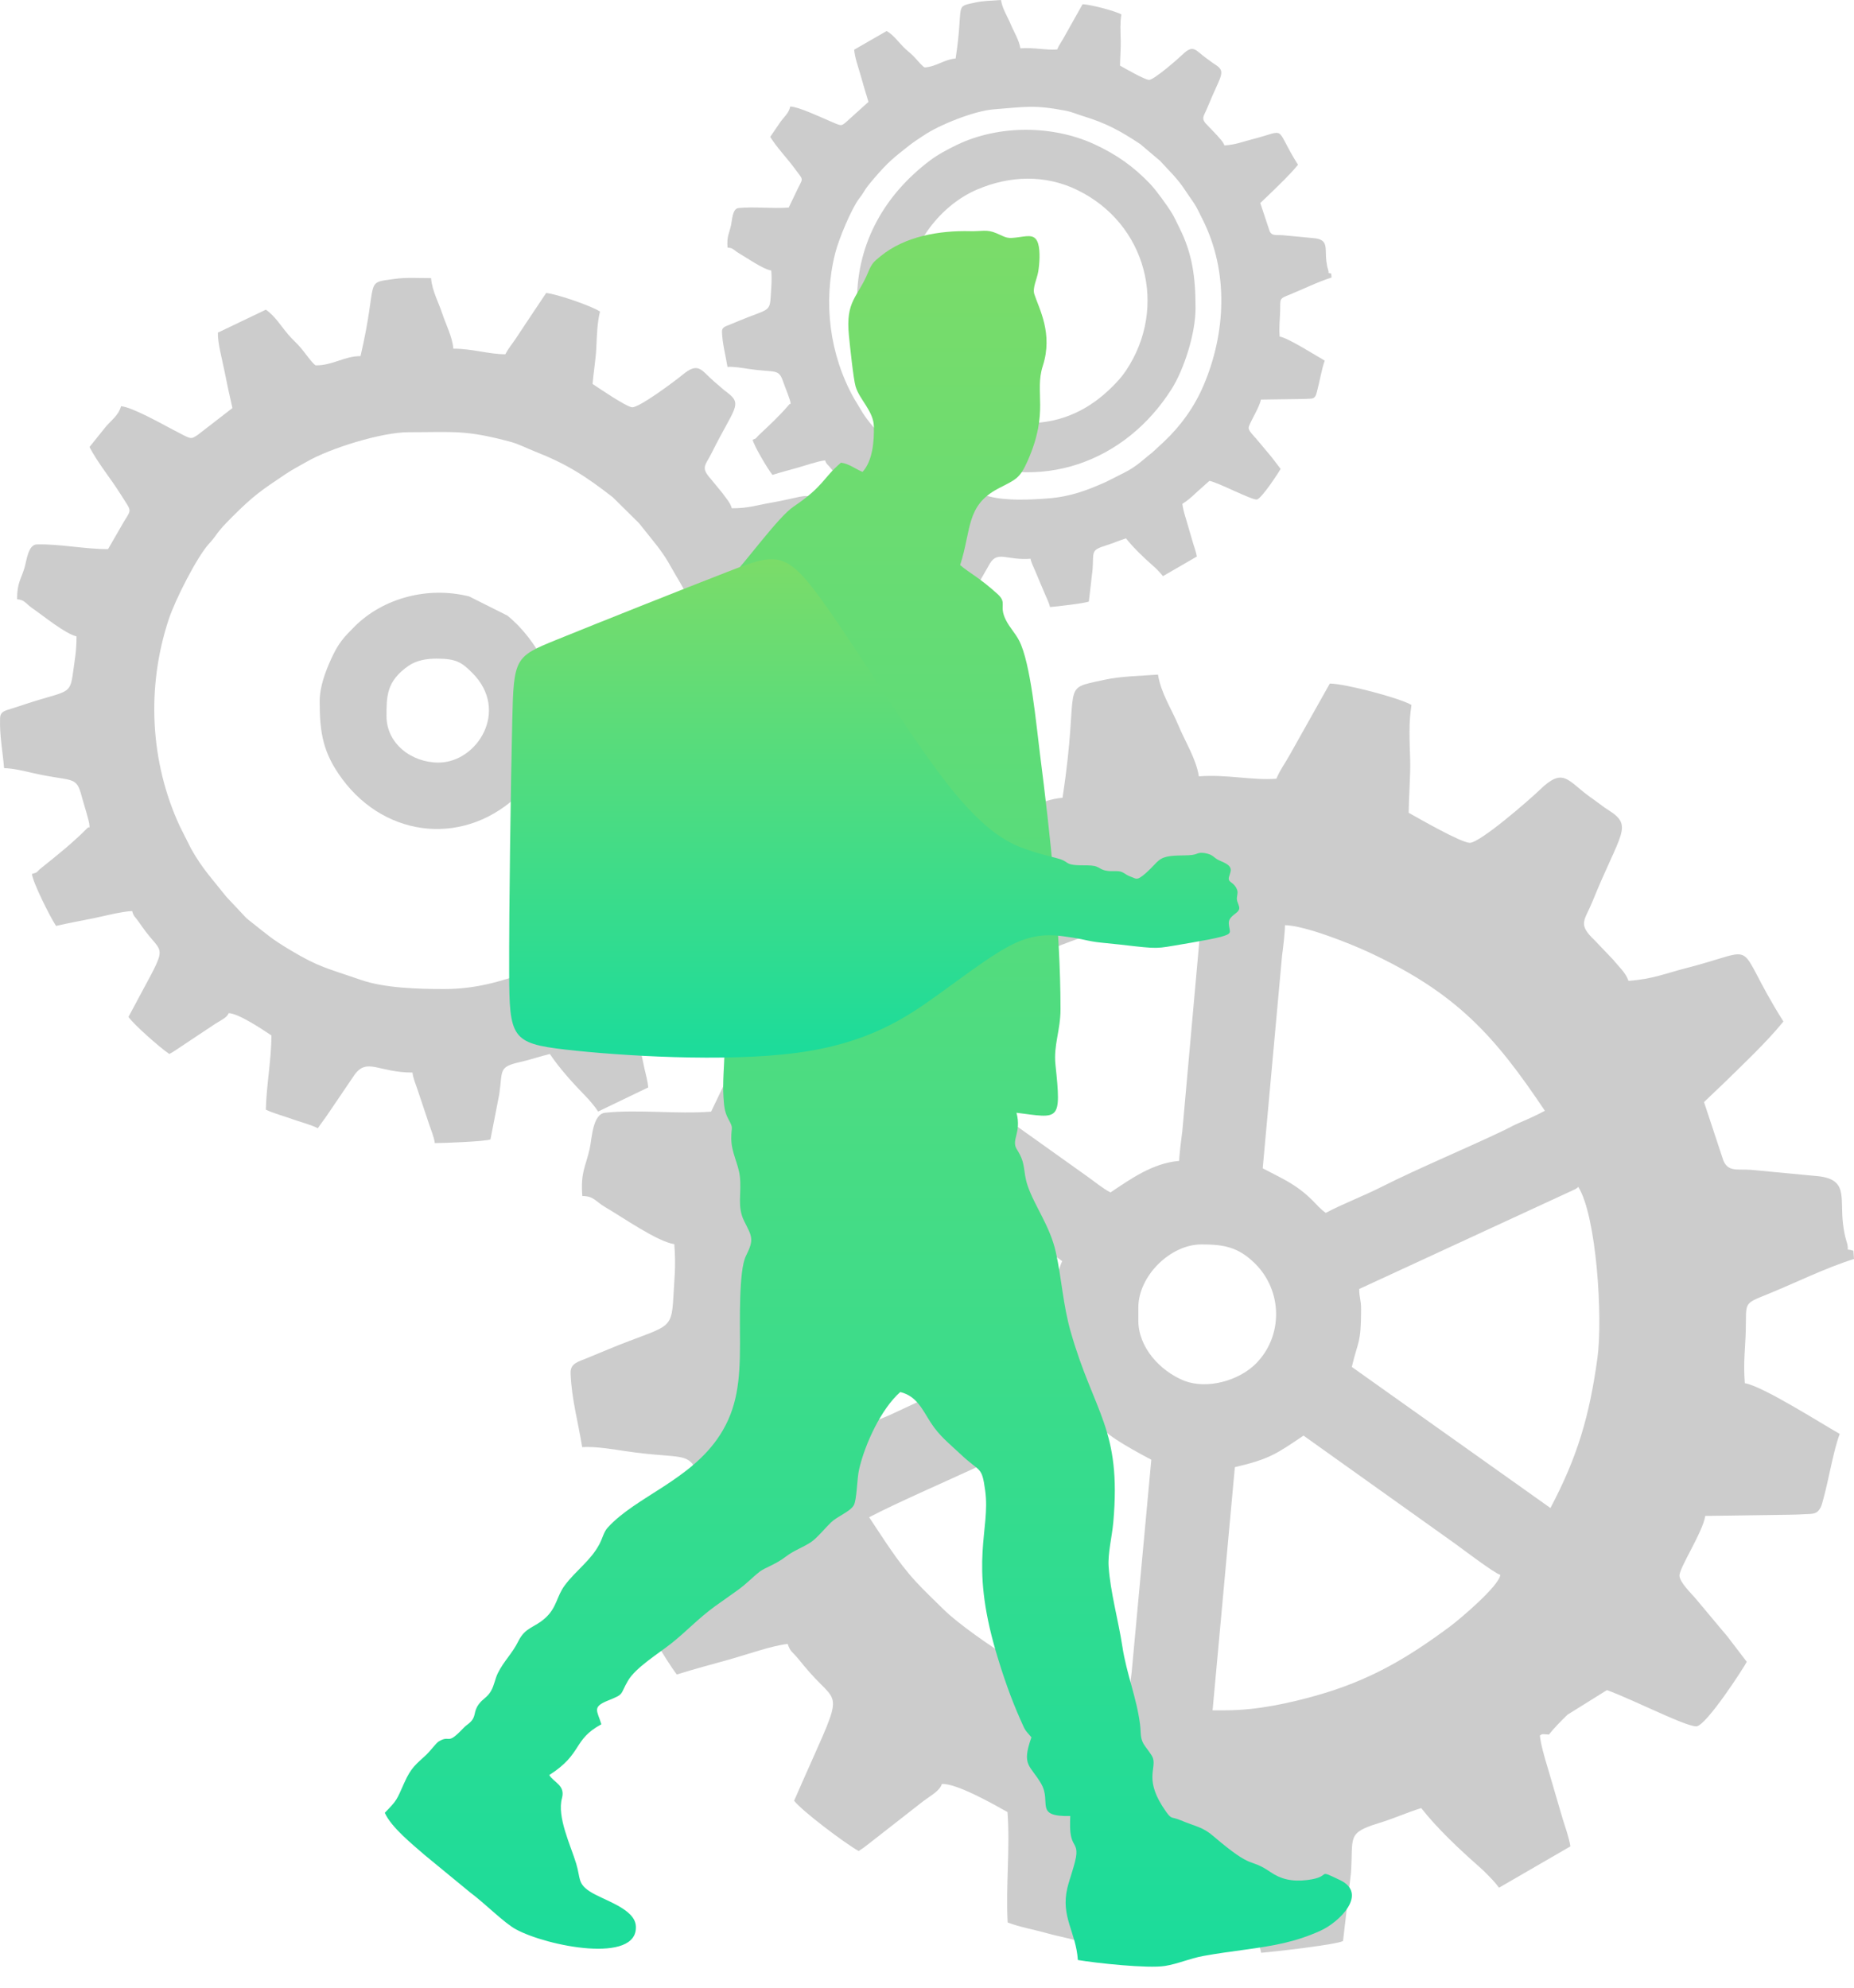 <?xml version="1.0" encoding="UTF-8"?> <svg xmlns="http://www.w3.org/2000/svg" width="83" height="89" viewBox="0 0 83 89" fill="none"> <path fill-rule="evenodd" clip-rule="evenodd" d="M54.867 76.576H54.285L55.282 65.69C56.848 65.325 57.148 65.087 58.357 64.277L64.906 68.947C65.304 69.219 66.869 70.43 67.166 70.51C67.126 70.992 65.367 72.487 64.911 72.825C62.967 74.268 61.288 75.256 58.874 75.93C57.76 76.24 56.311 76.576 54.867 76.576V76.576ZM65.317 82.37H65.168L65.348 82.31L65.317 82.37ZM50.545 76.244C50.025 76.232 49.018 75.887 48.561 75.735C47.339 75.327 46.227 74.846 45.127 74.183C44.384 73.736 42.894 72.703 42.254 72.07C41.831 71.651 41.408 71.255 41.008 70.822C40.184 69.932 39.576 68.927 38.91 67.933C40.045 67.333 42.439 66.287 43.786 65.662C43.999 65.564 44.127 65.483 44.34 65.384L48.717 63.363C49.614 63.963 48.773 63.892 51.542 65.357L50.663 74.866C50.61 75.242 50.545 75.905 50.545 76.244V76.244ZM50.961 59.124V58.542C50.961 57.14 52.384 55.717 53.786 55.717C54.79 55.717 55.431 55.832 56.178 56.566C57.434 57.802 57.443 59.835 56.219 61.059C55.454 61.824 54.041 62.215 53.013 61.821C51.917 61.375 50.961 60.318 50.961 59.124V59.124ZM60.85 57.712L70.513 53.247C70.668 53.148 70.572 53.214 70.657 53.141C71.473 54.443 71.763 59.007 71.513 60.812C71.154 63.411 70.621 65.228 69.41 67.518L60.518 61.202C60.79 60.032 60.933 60.186 60.933 58.626C60.933 58.164 60.85 58.133 60.85 57.712ZM47.138 58.709L47.221 59.955C46.912 60.027 46.306 60.327 46.002 60.481L39.88 63.335C39.637 63.448 39.458 63.504 39.242 63.611C38.839 63.81 37.642 64.417 37.331 64.443C36.83 62.29 36.417 61.596 36.417 58.792C36.417 58.027 36.509 57.061 36.607 56.322C36.9 54.118 37.667 52.028 38.661 50.149L40.857 51.693C41.258 51.982 41.588 52.204 41.973 52.488L47.553 56.465C47.322 56.948 47.138 57.976 47.138 58.709V58.709ZM59.354 54.304C59.118 54.146 58.965 53.952 58.753 53.742C58.012 53.007 57.38 52.76 56.529 52.31L57.395 42.788C57.444 42.444 57.526 41.722 57.526 41.423C58.419 41.443 60.391 42.222 61.293 42.642C65.223 44.473 66.915 46.38 69.161 49.733C68.76 49.946 68.428 50.097 67.973 50.291C67.728 50.396 67.601 50.478 67.361 50.593C65.688 51.398 63.488 52.31 61.848 53.141C61.041 53.55 60.15 53.883 59.354 54.304ZM52.789 51.977C51.61 52.075 50.63 52.777 49.714 53.39C49.342 53.193 48.973 52.882 48.633 52.643L40.822 47.074C41.169 46.556 42.556 45.312 43.112 44.877C44.096 44.109 44.764 43.674 45.865 43.058C46.745 42.566 48.191 42.032 49.121 41.744C50.708 41.254 52.012 41.09 53.786 41.09L52.932 50.624C52.896 50.904 52.796 51.67 52.789 51.977ZM49.858 34.917L49.752 35.062C48.554 36.665 45.956 36.429 44.843 34.917C44.073 34.918 43.303 34.981 42.547 34.819C42.53 34.815 42.513 34.811 42.497 34.806C42.241 34.932 41.985 35.058 41.736 35.19C41.858 35.713 42.151 35.745 42.151 37.018C42.151 38.554 40.777 40.01 39.243 40.01C38.14 40.01 37.856 39.891 37.044 39.3C36.807 39.128 36.744 39.138 36.666 38.847C36.288 38.878 35.955 39.351 35.524 39.782C35.193 40.113 34.75 40.476 34.506 40.841C34.629 41.3 35.405 41.586 35.585 42.837C35.763 44.069 35.303 45.17 34.526 45.836C34.605 47.261 34.553 49.28 34.553 50.416C34.553 51.099 34.084 51.392 33.553 51.269C33.511 51.808 32.896 52.183 32.307 51.784C31.996 51.575 32.066 51.731 31.729 51.466L31.68 51.479C31.68 52.475 31.628 53.157 30.789 53.995C30.632 54.153 30.479 54.283 30.328 54.39C30.358 54.571 30.356 54.758 30.356 54.904C31.175 54.925 31.104 55.682 31.104 56.275C31.104 57.837 31.237 59.575 30.848 61.093C30.822 61.748 30.603 62.396 30.209 62.926C30.584 62.87 30.991 63.097 31.084 63.501L31.097 63.523L31.051 63.539L31.001 66.649C31.031 66.769 31.046 66.878 31.049 66.978C32.992 67.629 33.769 69.928 32.673 71.645C32.766 71.705 32.847 71.786 32.907 71.885L33.173 72.782C33.177 72.808 33.263 73.052 33.241 73.311C33.433 73.317 33.633 73.327 33.831 73.327C34.509 73.327 35.364 73.203 35.697 73.554L35.734 73.538C36.53 73.248 36.902 74.135 36.662 74.713C36.894 74.838 37.127 75.005 37.354 75.224C39.46 77.246 37.621 79.666 37.581 79.817C37.997 79.929 39.333 81.243 39.991 81.396C41.996 78.402 45.673 80.117 45.804 82.511C46.204 82.457 46.615 82.464 46.856 82.454C47.89 82.411 49.26 82.485 50.374 82.474C51.512 81.981 52.824 82.239 53.702 83.092L55.76 82.801C56.501 82.65 56.312 82.827 56.978 82.437L58.854 81.501C61.262 80.591 63.408 80.135 65.978 79.802L66.06 79.798C66.494 78.408 67.871 77.496 69.341 77.663C69.591 77.349 69.875 77.064 70.175 76.772L72.584 75.269C72.543 75.137 72.51 74.991 72.486 74.829C72.294 73.51 72.8 72.367 73.702 71.715C73.513 71.553 73.388 71.231 73.492 70.285L73.866 68.691C74.046 68.199 74.706 66.66 75.444 66.623C76.269 66.582 76.272 67.294 76.272 67.745L76.616 67.179C76.474 66.863 76.391 66.526 76.391 66.188V65.606C76.391 65.156 76.538 64.703 76.784 64.296C76.323 63.893 76.064 63.007 76.064 62.633C76.064 62.094 76.431 61.622 77.02 61.79C77.233 60.943 77.228 60.092 77.228 59.225C77.228 58.706 77.389 58.388 77.607 58.226C77.222 57.546 77.119 56.75 77.29 55.993C76.88 56.126 76.37 55.87 76.317 55.354L76.114 54.27C75.77 52.059 75.732 52.536 75.732 50.167C75.732 50.073 75.731 49.978 75.735 49.885C74.839 48.953 74.629 47.474 75.264 46.232C74.879 45.784 74.496 45.118 74.314 44.766L74.269 45.087C74.184 45.613 74.212 46.016 73.771 46.229C73.036 46.583 72.645 45.856 72.509 45.262L72.307 45.423C71.235 46.005 70.9 44.077 70.487 43.305C70.222 43.27 69.98 43.086 69.864 42.845C69.67 42.444 69.624 42.01 69.624 41.565C69.624 41.477 69.633 41.394 69.651 41.317C67.583 41.364 62.257 41.316 61.313 41.316C60.234 41.316 60.179 40.236 60.729 39.865C60.959 39.709 62.307 39.406 62.539 39.345C64.825 38.748 66.73 38.598 69.064 38.08L67.439 37.988C67.091 38.211 66.528 38.204 66.237 38.135C65.809 38.032 65.568 37.958 65.333 37.909H59.157C58.974 38.266 58.585 38.373 58.208 38.316C57.927 38.273 58.095 38.205 57.423 38.06L57.064 37.909L51.681 37.826C50.899 37.748 50.681 36.864 51.309 36.395C52.201 35.728 51.705 35.977 52.985 35.408L52.63 34.917H49.858V34.917ZM33.088 75.155L33.093 75.163L33.088 75.155ZM69.721 39.82C69.729 39.704 69.743 39.589 69.761 39.474C69.035 39.646 68.38 39.775 68.107 39.82H69.721ZM62.269 35.187C62.265 35.133 62.263 35.078 62.263 35.024C62.263 33.737 62.378 34.057 62.429 33.445L59.604 32.697C59.427 33.455 59.266 33.834 58.896 34.263L62.269 35.187ZM29.583 63.532L29.536 63.565L29.562 63.62C29.568 63.59 29.575 63.56 29.583 63.532ZM54.639 84.88C54.68 85.096 54.7 85.321 54.7 85.552C55.765 85.552 56.67 85.38 57.609 85.302C57.609 85.135 57.61 84.982 57.611 84.842C56.766 84.841 56.202 84.846 56.129 84.863C55.754 84.954 55.568 85.177 55.16 84.902L54.639 84.88ZM77.809 54.817C77.858 54.747 77.909 54.679 77.964 54.612C77.904 54.565 77.852 54.508 77.809 54.445V54.817Z" fill="#CCCCCC"></path> <path fill-rule="evenodd" clip-rule="evenodd" d="M56.294 77.189C54.576 77.32 52.354 77.431 50.718 76.999C48.44 76.397 47.924 76.39 45.906 75.381C44.637 74.747 44.394 74.535 43.194 73.726C42.869 73.508 42.88 73.529 42.578 73.24L41.419 72.182C40.472 71.145 39.681 70.449 38.838 69.17L37.986 67.755C35.692 63.657 35.056 58.718 36.209 54.099C36.553 52.722 37.773 49.827 38.473 48.925C39.105 48.11 38.818 48.257 39.874 47.027C41.219 45.46 41.691 45.1 43.2 43.912C43.707 43.513 44.03 43.336 44.533 42.989C45.988 41.988 49.328 40.652 51.146 40.513C54.144 40.284 54.871 40.061 57.928 40.636C58.479 40.739 58.97 40.959 59.561 41.141C61.787 41.828 63.048 42.517 64.978 43.791L66.772 45.313C67.348 45.846 66.328 44.889 66.899 45.433L68.154 46.779C68.959 47.701 68.96 47.808 69.593 48.714C69.919 49.18 70.199 49.561 70.46 50.112C70.621 50.45 70.707 50.61 70.84 50.873C73.34 55.833 73.033 61.636 70.928 66.558C70.064 68.578 68.793 70.349 67.196 71.85L66.103 72.863C65.367 73.42 64.664 74.177 63.403 74.794L61.72 75.645C59.971 76.42 58.396 77.028 56.294 77.189V77.189ZM47.567 35.72C46.491 35.802 45.791 36.474 44.666 36.56C44.535 36.57 43.937 35.871 43.789 35.708C43.431 35.311 43.279 35.209 42.898 34.873C42.278 34.325 41.78 33.53 41.067 33.128L38.011 34.887C38.041 35.568 38.414 36.593 38.617 37.32C38.872 38.228 39.095 38.988 39.353 39.807L37.202 41.75C36.733 42.12 36.819 42.091 35.559 41.553C34.737 41.202 32.714 40.252 31.973 40.247C31.859 40.858 31.41 41.21 31.081 41.663C31.066 41.684 31.045 41.714 31.03 41.734L30.091 43.109C30.762 44.174 31.631 45.052 32.378 46.063C33.346 47.372 33.192 46.852 32.498 48.389L31.835 49.772C30.275 49.891 28.607 49.666 27.096 49.82C26.527 49.878 26.503 50.954 26.401 51.423C26.223 52.243 25.986 52.453 26.069 53.549C26.594 53.552 26.659 53.798 27.12 54.064C27.873 54.499 29.413 55.586 30.188 55.706C30.265 56.716 30.188 57.259 30.145 58.079C30.061 59.648 29.904 59.308 27.242 60.409C26.989 60.514 26.674 60.642 26.34 60.783C25.871 60.981 25.525 61.03 25.544 61.498C25.59 62.648 25.882 63.669 26.063 64.793C26.641 64.749 27.553 64.905 27.963 64.967C30.687 65.377 30.867 64.882 31.341 66.268C31.486 66.69 31.983 67.889 32.005 68.17C32.026 68.442 32.045 68.138 31.844 68.376C30.979 69.396 29.997 70.305 29.013 71.227C28.703 71.517 28.866 71.506 28.441 71.655C28.525 72.183 29.852 74.402 30.3 74.973C31.099 74.721 31.861 74.524 32.709 74.285C33.361 74.102 34.593 73.671 35.262 73.605C35.393 73.979 35.454 73.927 35.731 74.263C35.941 74.517 36.038 74.642 36.241 74.872C37.683 76.507 37.807 75.442 35.551 80.626C35.918 81.094 37.799 82.514 38.441 82.877C38.645 82.748 38.684 82.713 38.878 82.563L41.328 80.648C41.684 80.381 42.066 80.189 42.166 79.874C42.813 79.839 44.448 80.762 45.104 81.132C45.225 82.722 45.023 84.453 45.111 86.075C45.643 86.282 46.306 86.396 46.877 86.558C47.41 86.71 48.175 86.836 48.644 87.04C48.844 86.686 49.058 86.377 49.28 85.979L50.823 83.284C51.572 82.117 52.399 83.046 54.628 82.876C54.682 83.215 54.904 83.642 55.051 83.988C55.231 84.411 55.379 84.759 55.543 85.154C55.693 85.515 55.844 85.874 55.996 86.231C56.129 86.542 56.403 87.088 56.459 87.432C57.036 87.388 59.845 87.066 60.125 86.905L60.478 83.879C60.595 82.242 60.261 82.078 61.731 81.625C62.478 81.394 62.92 81.175 63.625 80.954C64.346 81.87 65.318 82.784 66.204 83.566C66.411 83.749 66.444 83.786 66.645 83.989C66.858 84.206 66.942 84.304 67.109 84.518L70.304 82.668C70.242 82.279 70.076 81.812 69.964 81.459L69.263 79.065C69.169 78.767 68.976 78.096 68.937 77.706C69.436 77.391 69.817 77.058 70.243 76.646L71.49 75.534C72.329 75.691 75.442 77.333 75.949 77.294C76.395 77.26 78.121 74.584 78.199 74.404L77.334 73.272C77.256 73.171 77.189 73.103 77.106 73.002L75.916 71.579C75.703 71.325 75.211 70.864 75.187 70.556C75.161 70.215 76.228 68.611 76.341 67.873L80.178 67.819C80.364 67.82 80.596 67.805 80.786 67.796C81.173 67.779 81.345 67.802 81.51 67.487C81.559 67.393 81.603 67.2 81.649 67.032C81.869 66.23 82.09 64.901 82.362 64.201C81.511 63.72 78.895 62.051 78.112 61.931C78.039 60.977 78.136 60.345 78.155 59.557C78.185 58.307 78.032 58.391 79.1 57.958C80.396 57.433 81.687 56.781 83 56.368L82.972 55.999C82.532 55.86 82.841 56.123 82.659 55.561C82.598 55.371 82.541 55.073 82.508 54.8C82.361 53.577 82.772 52.759 81.254 52.649L78.389 52.377C77.785 52.331 77.362 52.488 77.148 51.95L76.285 49.343L77.173 48.497C78.043 47.643 79.068 46.685 79.84 45.736C77.489 42.01 78.994 42.454 75.459 43.353C74.559 43.582 74.013 43.833 72.905 43.917C72.77 43.532 72.469 43.283 72.223 42.974L71.376 42.087C70.613 41.359 70.941 41.23 71.295 40.355C72.546 37.266 73.144 36.991 72.006 36.27C71.814 36.148 71.821 36.148 71.647 36.02L71.506 35.916C71.486 35.901 71.457 35.879 71.436 35.864C71.415 35.849 71.386 35.827 71.365 35.812L71.152 35.66C70.157 34.932 69.986 34.348 68.945 35.353C68.473 35.809 66.253 37.742 65.796 37.736C65.403 37.73 63.496 36.634 63.063 36.39C63.068 35.741 63.149 34.699 63.131 34.037C63.103 33.054 63.06 32.397 63.189 31.562C62.606 31.233 60.214 30.61 59.533 30.605C59.137 31.306 58.764 31.972 58.358 32.697C58.135 33.094 57.98 33.37 57.749 33.782C57.501 34.226 57.333 34.422 57.14 34.866C56.034 34.95 54.949 34.662 53.672 34.76C53.544 33.963 53.057 33.205 52.756 32.482C52.441 31.722 51.976 31.045 51.841 30.204C51.048 30.265 50.196 30.273 49.438 30.438C47.371 30.889 48.378 30.448 47.567 35.72V35.72Z" fill="#CCCCCC"></path> <path fill-rule="evenodd" clip-rule="evenodd" d="M46.038 18.944C45.553 18.944 45.151 18.906 44.728 18.804C43.805 18.583 42.849 18.077 42.191 17.412C41.256 16.467 40.566 15.122 40.566 13.752V13.19C40.566 11.205 41.981 9.232 43.759 8.479C45.204 7.866 46.778 7.809 48.206 8.497C51.313 9.992 52.306 13.742 50.414 16.584C50.222 16.874 50.03 17.08 49.792 17.318C48.797 18.313 47.554 18.944 46.038 18.944V18.944ZM38.367 13.471C38.367 15.136 38.878 16.544 39.724 17.821C40.015 18.261 40.663 18.968 41.069 19.329C41.23 19.472 41.428 19.601 41.601 19.732C41.929 19.98 42.423 20.265 42.811 20.44C46.543 22.113 50.382 20.694 52.456 17.41C52.982 16.576 53.522 14.973 53.522 13.798C53.522 12.406 53.382 11.355 52.79 10.181C52.681 9.966 52.596 9.762 52.474 9.561C52.262 9.21 51.756 8.51 51.477 8.22C50.736 7.45 49.997 6.927 49.017 6.47C47.14 5.596 44.712 5.585 42.842 6.485C42.428 6.684 41.974 6.927 41.628 7.19C39.645 8.691 38.367 10.83 38.367 13.471V13.471Z" fill="#CCCCCC"></path> <path fill-rule="evenodd" clip-rule="evenodd" d="M46.926 22.315C46.11 22.378 45.055 22.43 44.277 22.225C43.196 21.939 42.951 21.936 41.992 21.457C41.39 21.156 41.274 21.055 40.704 20.671C40.55 20.567 40.555 20.577 40.411 20.44L39.861 19.937C39.411 19.445 39.036 19.114 38.635 18.507L38.231 17.835C37.141 15.889 36.839 13.543 37.387 11.349C37.55 10.695 38.13 9.32 38.462 8.891C38.762 8.504 38.626 8.574 39.127 7.99C39.766 7.246 39.99 7.075 40.707 6.511C40.948 6.321 41.101 6.237 41.34 6.072C42.031 5.597 43.617 4.962 44.481 4.896C45.905 4.788 46.25 4.682 47.702 4.955C47.964 5.004 48.197 5.108 48.477 5.195C49.535 5.521 50.134 5.848 51.05 6.453L51.903 7.176C52.176 7.429 51.692 6.974 51.963 7.233L52.559 7.872C52.941 8.31 52.942 8.361 53.242 8.791C53.397 9.013 53.53 9.194 53.654 9.455C53.73 9.616 53.772 9.692 53.834 9.817C55.022 12.173 54.876 14.928 53.877 17.266C53.466 18.226 52.862 19.067 52.104 19.78L51.585 20.261C51.235 20.525 50.901 20.885 50.303 21.178L49.503 21.582C48.672 21.95 47.924 22.239 46.926 22.315V22.315ZM42.781 2.62C42.27 2.659 41.938 2.978 41.403 3.019C41.341 3.023 41.057 2.691 40.987 2.614C40.817 2.426 40.745 2.377 40.564 2.218C40.269 1.958 40.033 1.58 39.694 1.389L38.242 2.224C38.257 2.548 38.434 3.035 38.531 3.38C38.651 3.811 38.758 4.172 38.88 4.561L37.858 5.484C37.635 5.659 37.676 5.646 37.078 5.39C36.688 5.224 35.727 4.772 35.375 4.77C35.321 5.06 35.107 5.227 34.951 5.442C34.944 5.452 34.934 5.466 34.927 5.476L34.481 6.129C34.8 6.635 35.212 7.052 35.567 7.532C36.027 8.154 35.954 7.907 35.624 8.637L35.309 9.294C34.568 9.35 33.776 9.243 33.058 9.316C32.788 9.344 32.777 9.855 32.728 10.078C32.644 10.467 32.531 10.567 32.571 11.088C32.82 11.089 32.851 11.206 33.07 11.332C33.427 11.539 34.159 12.055 34.527 12.112C34.564 12.592 34.527 12.85 34.506 13.239C34.466 13.985 34.392 13.823 33.128 14.346C33.008 14.396 32.858 14.457 32.699 14.524C32.477 14.617 32.312 14.641 32.321 14.863C32.343 15.409 32.482 15.894 32.568 16.428C32.842 16.407 33.276 16.481 33.47 16.511C34.764 16.706 34.85 16.47 35.075 17.128C35.143 17.329 35.38 17.899 35.39 18.032C35.4 18.161 35.409 18.017 35.313 18.13C34.903 18.614 34.436 19.046 33.969 19.484C33.822 19.622 33.899 19.616 33.697 19.687C33.737 19.938 34.367 20.992 34.58 21.263C34.96 21.143 35.322 21.05 35.724 20.936C36.034 20.849 36.619 20.645 36.937 20.613C36.999 20.791 37.028 20.766 37.16 20.926C37.259 21.047 37.306 21.106 37.402 21.215C38.087 21.992 38.146 21.486 37.074 23.948C37.249 24.17 38.142 24.845 38.447 25.017C38.544 24.956 38.562 24.939 38.654 24.868L39.818 23.958C39.987 23.832 40.168 23.74 40.216 23.591C40.523 23.574 41.3 24.012 41.611 24.188C41.669 24.944 41.573 25.765 41.614 26.536C41.867 26.634 42.182 26.689 42.453 26.765C42.706 26.837 43.07 26.897 43.293 26.994C43.388 26.826 43.489 26.679 43.595 26.49L44.327 25.21C44.683 24.656 45.076 25.098 46.135 25.017C46.16 25.177 46.266 25.38 46.336 25.545C46.421 25.745 46.492 25.911 46.569 26.099C46.641 26.27 46.712 26.44 46.785 26.61C46.847 26.758 46.978 27.017 47.004 27.18C47.278 27.16 48.613 27.007 48.746 26.93L48.913 25.493C48.969 24.715 48.81 24.638 49.508 24.422C49.863 24.313 50.073 24.209 50.408 24.104C50.75 24.539 51.212 24.973 51.633 25.345C51.731 25.431 51.747 25.448 51.842 25.545C51.943 25.648 51.983 25.695 52.063 25.796L53.58 24.918C53.551 24.733 53.472 24.511 53.419 24.344L53.086 23.207C53.041 23.065 52.949 22.746 52.931 22.561C53.168 22.411 53.349 22.253 53.551 22.058L54.143 21.529C54.542 21.604 56.02 22.384 56.261 22.365C56.473 22.349 57.292 21.078 57.33 20.993L56.919 20.455C56.882 20.407 56.85 20.375 56.811 20.327L56.245 19.651C56.144 19.53 55.91 19.311 55.899 19.165C55.887 19.003 56.394 18.241 56.447 17.891L58.27 17.865C58.358 17.866 58.468 17.859 58.559 17.855C58.742 17.846 58.824 17.857 58.902 17.708C58.926 17.663 58.947 17.571 58.968 17.492C59.073 17.11 59.178 16.479 59.307 16.147C58.903 15.918 57.66 15.126 57.288 15.069C57.254 14.616 57.3 14.315 57.309 13.941C57.323 13.348 57.251 13.387 57.758 13.182C58.373 12.932 58.986 12.623 59.61 12.426L59.597 12.251C59.388 12.185 59.535 12.31 59.448 12.043C59.419 11.953 59.392 11.812 59.377 11.682C59.306 11.101 59.502 10.713 58.781 10.66L57.42 10.531C57.133 10.509 56.932 10.584 56.831 10.328L56.421 9.09L56.842 8.688C57.255 8.283 57.742 7.828 58.109 7.377C56.993 5.607 57.708 5.818 56.028 6.245C55.601 6.354 55.342 6.473 54.816 6.513C54.751 6.33 54.609 6.212 54.491 6.065L54.089 5.644C53.727 5.298 53.883 5.237 54.051 4.821C54.645 3.354 54.929 3.224 54.389 2.881C54.297 2.823 54.301 2.823 54.218 2.762L54.151 2.713C54.141 2.706 54.127 2.695 54.118 2.688C54.108 2.681 54.094 2.671 54.084 2.664L53.983 2.591C53.51 2.245 53.429 1.968 52.935 2.446C52.711 2.662 51.656 3.58 51.439 3.577C51.252 3.574 50.346 3.054 50.141 2.938C50.143 2.63 50.182 2.135 50.173 1.82C50.16 1.353 50.14 1.042 50.201 0.645C49.924 0.489 48.788 0.193 48.464 0.191C48.276 0.523 48.099 0.84 47.906 1.184C47.8 1.372 47.727 1.504 47.617 1.699C47.499 1.91 47.419 2.003 47.328 2.214C46.803 2.254 46.287 2.117 45.681 2.164C45.62 1.785 45.388 1.425 45.246 1.082C45.096 0.721 44.875 0.399 44.811 0C44.434 0.029 44.03 0.032 43.67 0.111C42.688 0.325 43.166 0.116 42.781 2.62V2.62Z" fill="#CCCCCC"></path> <path fill-rule="evenodd" clip-rule="evenodd" d="M19.879 44.282C18.717 44.282 17.217 44.243 16.139 43.868C14.637 43.346 14.291 43.315 12.986 42.533C12.165 42.041 12.012 41.886 11.246 41.281C11.039 41.117 11.045 41.132 10.857 40.922L10.132 40.151C9.548 39.405 9.052 38.896 8.551 37.993L8.05 36.997C6.718 34.123 6.544 30.768 7.557 27.721C7.859 26.813 8.828 24.928 9.345 24.358C9.812 23.842 9.611 23.926 10.385 23.153C11.37 22.168 11.706 21.95 12.782 21.229C13.143 20.987 13.369 20.884 13.726 20.677C14.756 20.078 17.071 19.351 18.3 19.351C20.328 19.351 20.829 19.238 22.856 19.782C23.221 19.88 23.54 20.053 23.928 20.206C25.39 20.782 26.203 21.31 27.436 22.266L28.564 23.382C28.924 23.77 28.287 23.074 28.643 23.469L29.418 24.439C29.912 25.1 29.907 25.172 30.287 25.814C30.482 26.144 30.651 26.415 30.798 26.799C30.888 27.035 30.939 27.147 31.014 27.33C32.441 30.795 31.937 34.682 30.268 37.884C29.583 39.198 28.637 40.324 27.486 41.252L26.698 41.877C26.175 42.214 25.663 42.687 24.784 43.037L23.608 43.523C22.392 43.954 21.301 44.282 19.879 44.282ZM16.14 15.944C15.412 15.944 14.907 16.359 14.145 16.359C14.057 16.359 13.691 15.858 13.6 15.741C13.379 15.456 13.282 15.38 13.043 15.134C12.654 14.734 12.36 14.173 11.901 13.866L9.755 14.893C9.741 15.352 9.939 16.061 10.038 16.56C10.163 17.183 10.274 17.706 10.405 18.27L8.859 19.466C8.524 19.691 8.584 19.676 7.764 19.25C7.229 18.971 5.917 18.229 5.419 18.187C5.311 18.592 4.991 18.806 4.747 19.094C4.735 19.107 4.72 19.126 4.709 19.139L4.006 20.016C4.403 20.766 4.942 21.401 5.393 22.119C5.976 23.05 5.9 22.692 5.354 23.691L4.837 24.587C3.782 24.587 2.671 24.349 1.647 24.375C1.261 24.385 1.19 25.107 1.098 25.418C0.935 25.96 0.765 26.089 0.765 26.83C1.118 26.86 1.149 27.028 1.445 27.231C1.929 27.562 2.909 28.372 3.425 28.492C3.425 29.176 3.345 29.538 3.273 30.086C3.136 31.138 3.048 30.901 1.201 31.505C1.026 31.562 0.808 31.632 0.575 31.71C0.25 31.819 0.015 31.834 0.004 32.15C-0.025 32.925 0.12 33.627 0.183 34.393C0.574 34.393 1.18 34.544 1.452 34.607C3.263 35.023 3.41 34.699 3.658 35.656C3.733 35.947 4.006 36.779 4.006 36.969C4.006 37.153 4.035 36.95 3.887 37.099C3.253 37.741 2.546 38.302 1.837 38.872C1.614 39.051 1.724 39.051 1.43 39.13C1.46 39.489 2.238 41.05 2.51 41.457C3.061 41.328 3.584 41.235 4.166 41.118C4.614 41.028 5.465 40.802 5.918 40.792C5.987 41.05 6.03 41.018 6.199 41.258C6.327 41.44 6.387 41.529 6.511 41.694C7.397 42.868 7.535 42.158 5.752 45.529C5.975 45.862 7.166 46.914 7.58 47.191C7.723 47.115 7.752 47.093 7.89 47.002L9.636 45.84C9.889 45.679 10.156 45.569 10.239 45.363C10.676 45.372 11.728 46.077 12.151 46.36C12.151 47.436 11.926 48.589 11.901 49.684C12.249 49.851 12.689 49.962 13.064 50.1C13.415 50.229 13.924 50.354 14.228 50.515C14.381 50.287 14.541 50.09 14.71 49.834L15.886 48.101C16.45 47.354 16.958 48.022 18.467 48.022C18.486 48.253 18.613 48.551 18.694 48.792C18.794 49.085 18.875 49.327 18.965 49.601C19.047 49.852 19.13 50.101 19.215 50.349C19.288 50.565 19.444 50.946 19.464 51.18C19.854 51.18 21.76 51.108 21.957 51.014L22.35 48.997C22.512 47.902 22.296 47.775 23.308 47.545C23.823 47.429 24.131 47.304 24.616 47.191C25.054 47.845 25.661 48.509 26.217 49.081C26.347 49.214 26.367 49.24 26.491 49.388C26.623 49.545 26.675 49.615 26.777 49.767L29.021 48.687C28.999 48.422 28.911 48.1 28.854 47.857L28.505 46.211C28.458 46.005 28.362 45.544 28.356 45.28C28.708 45.093 28.981 44.889 29.289 44.634L30.184 43.95C30.741 44.099 32.75 45.363 33.093 45.363C33.395 45.363 34.693 43.652 34.755 43.534L34.231 42.729C34.184 42.657 34.143 42.607 34.092 42.536L33.365 41.518C33.234 41.336 32.927 41 32.927 40.792C32.927 40.561 33.727 39.537 33.841 39.047L36.424 39.208C36.55 39.218 36.706 39.219 36.834 39.223C37.095 39.231 37.21 39.256 37.337 39.053C37.375 38.992 37.414 38.864 37.454 38.754C37.643 38.225 37.86 37.343 38.079 36.886C37.532 36.519 35.857 35.262 35.337 35.141C35.337 34.496 35.435 34.075 35.488 33.547C35.573 32.708 35.465 32.756 36.206 32.52C37.104 32.233 38.006 31.861 38.91 31.65V31.401C38.622 31.285 38.816 31.478 38.723 31.09C38.691 30.959 38.669 30.756 38.66 30.571C38.624 29.741 38.943 29.212 37.927 29.06L36.014 28.73C35.61 28.667 35.318 28.752 35.201 28.379L34.755 26.581L35.395 26.058C36.025 25.528 36.763 24.936 37.331 24.337C35.941 21.71 36.931 22.087 34.507 22.51C33.89 22.617 33.51 22.758 32.761 22.758C32.69 22.492 32.5 22.309 32.35 22.088L31.826 21.449C31.35 20.919 31.577 20.85 31.861 20.279C32.86 18.266 33.277 18.112 32.549 17.568C32.426 17.477 32.43 17.477 32.319 17.382L32.23 17.305C32.218 17.294 32.199 17.277 32.186 17.266C32.173 17.255 32.154 17.239 32.141 17.228L32.006 17.114C31.373 16.573 31.288 16.172 30.537 16.795C30.196 17.077 28.604 18.263 28.296 18.235C28.032 18.211 26.806 17.377 26.528 17.19C26.564 16.753 26.672 16.057 26.694 15.611C26.726 14.948 26.731 14.504 26.86 13.949C26.485 13.698 24.908 13.156 24.45 13.118C24.148 13.569 23.863 13.998 23.552 14.464C23.382 14.72 23.264 14.898 23.088 15.163C22.897 15.449 22.775 15.572 22.622 15.861C21.874 15.861 21.159 15.611 20.295 15.611C20.25 15.069 19.961 14.534 19.796 14.032C19.623 13.505 19.345 13.026 19.298 12.453C18.761 12.453 18.188 12.415 17.669 12.487C16.256 12.684 16.956 12.439 16.14 15.944V15.944Z" fill="#CCCCCC"></path> <path fill-rule="evenodd" clip-rule="evenodd" d="M19.63 34.143C18.408 34.143 17.303 33.282 17.303 32.066C17.303 31.191 17.295 30.498 18.289 29.811C18.643 29.566 19.095 29.489 19.547 29.489C20.446 29.489 20.684 29.669 21.148 30.133C22.825 31.81 21.369 34.143 19.63 34.143V34.143ZM14.311 31.401C14.311 32.821 14.46 33.715 15.321 34.879C17.312 37.568 20.897 37.908 23.31 35.496C23.554 35.252 23.693 35.047 23.906 34.763C24.415 34.084 24.866 32.543 24.866 31.733C24.866 30.324 24.129 28.98 23.195 28.002L23.069 27.879C22.941 27.758 22.843 27.663 22.718 27.564L21.003 26.704C19.163 26.244 17.159 26.767 15.87 28.056C15.4 28.526 15.157 28.786 14.851 29.448C14.572 30.053 14.311 30.739 14.311 31.401V31.401Z" fill="#CCCCCC"></path> <path fill-rule="evenodd" clip-rule="evenodd" d="M42.984 25.301C43.442 25.689 43.825 25.843 44.651 26.59C45.112 27.008 44.705 27.1 45.024 27.746C45.204 28.11 45.438 28.324 45.622 28.677C46.144 29.681 46.386 32.419 46.559 33.77C47.011 37.302 47.477 41.596 47.477 45.183C47.477 46.139 47.158 46.793 47.251 47.67C47.525 50.255 47.417 50.062 45.507 49.822C45.743 50.723 45.248 51.038 45.526 51.467C45.951 52.124 45.779 52.423 46.007 53.092C46.322 54.016 47.013 54.898 47.273 56.087C47.536 57.294 47.587 58.409 47.929 59.614C48.973 63.285 50.216 63.96 49.84 68.16C49.781 68.821 49.59 69.542 49.631 70.141C49.71 71.292 50.066 72.542 50.246 73.72C50.436 74.963 50.881 75.99 51.037 77.204C51.083 77.567 51.031 77.795 51.197 78.083C51.283 78.233 51.563 78.554 51.616 78.721C51.771 79.213 51.2 79.701 52.197 81.108C52.461 81.481 52.427 81.321 52.851 81.498C53.572 81.799 53.831 81.792 54.315 82.206C56.183 83.802 55.875 83.129 56.885 83.824C57.329 84.129 57.835 84.261 58.529 84.174C59.694 84.029 58.865 83.641 59.99 84.178C61.262 84.786 59.962 86.064 59.108 86.448C57.983 86.954 57.042 87.116 55.689 87.3C55.089 87.382 54.486 87.463 53.878 87.574C53.236 87.692 52.746 87.927 52.152 88.022C51.384 88.144 49.08 87.896 48.254 87.756C48.167 86.49 47.481 85.828 47.782 84.535C47.876 84.132 48.168 83.368 48.188 83.005C48.21 82.628 48.053 82.611 47.964 82.278C47.888 81.997 47.902 81.611 47.914 81.31C46.265 81.342 47.101 80.703 46.606 79.855C46.118 79.017 45.718 79.067 46.176 77.785C45.852 77.415 45.906 77.492 45.683 76.996C45.252 76.033 44.898 75.005 44.594 73.977C43.382 69.869 44.35 68.515 44.105 66.738C43.95 65.615 43.894 65.953 42.999 65.106C42.486 64.621 42.057 64.296 41.671 63.7C41.291 63.113 41.049 62.511 40.304 62.326C39.462 63.064 38.724 64.633 38.458 65.797C38.363 66.212 38.361 67.172 38.218 67.403C38.038 67.695 37.501 67.879 37.202 68.164C36.961 68.394 36.574 68.867 36.31 69.043C35.951 69.284 35.552 69.41 35.187 69.69C34.713 70.055 34.251 70.183 34.014 70.366C33.689 70.618 33.459 70.877 33.053 71.176C32.706 71.431 32.365 71.66 32.017 71.912C31.25 72.471 30.753 73.024 30.058 73.577C29.475 74.04 28.458 74.66 28.113 75.252C27.74 75.892 27.97 75.838 27.224 76.137C26.485 76.433 26.742 76.593 26.922 77.202C25.626 77.905 26.104 78.506 24.589 79.476C24.795 79.811 25.316 79.931 25.158 80.51C24.928 81.355 25.548 82.622 25.795 83.44C25.995 84.102 25.853 84.326 26.402 84.685C27.017 85.087 28.424 85.446 28.467 86.244C28.56 87.942 24.497 87.143 23.098 86.383C22.566 86.095 21.717 85.227 21.045 84.728L19.012 83.056C18.466 82.579 17.516 81.817 17.226 81.166C17.79 80.583 17.748 80.606 18.102 79.815C18.413 79.116 18.636 78.989 19.098 78.554C19.254 78.407 19.525 78.04 19.642 77.97C20.181 77.645 19.978 78.188 20.739 77.379C20.857 77.254 20.943 77.213 21.042 77.119C21.337 76.838 21.174 76.658 21.435 76.302C21.62 76.051 21.81 76.004 21.977 75.718C22.132 75.454 22.159 75.168 22.291 74.905C22.567 74.354 22.925 74.046 23.205 73.482C23.523 72.842 23.924 72.889 24.415 72.44C24.938 71.962 24.912 71.48 25.286 70.978C25.784 70.311 26.441 69.879 26.831 69.143C26.987 68.849 27.023 68.596 27.208 68.393C28.48 66.997 30.929 66.276 32.235 64.244C33.007 63.044 33.129 61.813 33.129 60.156C33.13 59.258 33.064 56.885 33.395 56.23C33.773 55.479 33.665 55.372 33.313 54.668C32.988 54.018 33.206 53.424 33.123 52.682C33.056 52.094 32.744 51.618 32.738 50.981C32.733 50.393 32.862 50.576 32.595 50.078C32.437 49.784 32.413 49.508 32.389 49.13C32.345 48.443 32.422 47.726 32.437 47.035C32.459 46.057 32.343 45.937 32.146 45.133C31.886 44.067 32.157 38.432 32.179 36.892C32.199 35.524 32.218 34.153 32.365 32.802C32.461 31.911 32.681 30.856 32.313 29.993C32.088 29.465 32.058 29.764 31.662 29.494C31.623 29.235 31.739 29.169 31.555 28.823C31.427 28.584 31.235 28.427 31.139 28.183C30.679 27.02 32.079 26.532 32.686 25.893C33.407 25.134 34.848 23.141 35.52 22.687C36.895 21.758 36.825 21.418 37.648 20.716C38.015 20.763 38.275 20.988 38.614 21.129C39.074 20.626 39.135 19.738 39.122 19.096C39.107 18.406 38.479 17.896 38.304 17.305C38.203 16.968 38.05 15.473 38.005 15.028C37.846 13.457 38.397 13.329 38.866 12.187C39.03 11.786 39.122 11.716 39.429 11.465C40.515 10.579 42.048 10.315 43.444 10.351C43.954 10.364 44.174 10.256 44.613 10.445C45.095 10.653 45.059 10.699 45.664 10.612C46.075 10.553 46.355 10.502 46.477 10.915C46.576 11.254 46.538 11.811 46.48 12.16C46.426 12.489 46.214 12.889 46.306 13.174C46.517 13.826 47.152 14.932 46.684 16.384C46.298 17.579 46.979 18.422 46.011 20.622C45.644 21.456 45.468 21.464 44.684 21.877C43.241 22.637 43.498 23.703 42.984 25.301V25.301Z" fill="url(#paint0_linear_231_2)"></path> <path fill-rule="evenodd" clip-rule="evenodd" d="M45.517 42.194C46.454 41.781 47.158 41.863 47.6 41.92C48.041 41.978 48.221 42.011 48.414 42.051C48.606 42.092 48.81 42.141 49.076 42.178C49.342 42.215 49.669 42.239 50.115 42.289C50.561 42.338 51.126 42.411 51.506 42.432C51.887 42.452 52.083 42.419 52.521 42.346C52.958 42.272 53.638 42.158 54.1 42.068C54.562 41.978 54.807 41.912 54.934 41.851C55.061 41.789 55.069 41.732 55.053 41.63C55.036 41.528 54.996 41.38 55.016 41.262C55.036 41.143 55.118 41.053 55.225 40.967C55.331 40.881 55.462 40.8 55.478 40.685C55.495 40.57 55.397 40.423 55.376 40.292C55.356 40.161 55.413 40.047 55.401 39.924C55.388 39.801 55.307 39.67 55.213 39.585C55.118 39.499 55.012 39.458 55.008 39.351C55.004 39.245 55.102 39.073 55.098 38.942C55.094 38.812 54.987 38.721 54.861 38.652C54.734 38.582 54.587 38.533 54.48 38.468C54.374 38.402 54.308 38.321 54.178 38.263C54.047 38.206 53.85 38.173 53.727 38.185C53.605 38.198 53.556 38.255 53.363 38.28C53.171 38.304 52.836 38.296 52.574 38.312C52.312 38.329 52.124 38.37 51.977 38.456C51.83 38.541 51.723 38.672 51.559 38.84C51.396 39.008 51.175 39.212 51.032 39.294C50.889 39.376 50.823 39.335 50.737 39.298C50.651 39.261 50.545 39.229 50.451 39.175C50.357 39.122 50.275 39.049 50.152 39.02C50.029 38.991 49.866 39.008 49.719 39.004C49.571 38.999 49.44 38.975 49.334 38.926C49.228 38.877 49.146 38.803 48.982 38.771C48.819 38.738 48.573 38.746 48.361 38.742C48.148 38.738 47.968 38.721 47.853 38.672C47.739 38.623 47.69 38.541 47.452 38.464C47.215 38.386 46.79 38.312 46.033 38.059C45.276 37.805 44.188 37.371 42.396 35.081C40.605 32.79 38.109 28.642 36.624 26.642C35.139 24.641 34.665 24.788 32.579 25.599C30.492 26.408 26.794 27.881 24.921 28.642C23.047 29.403 22.998 29.452 22.933 32.258C22.867 35.064 22.785 40.628 22.794 43.54C22.802 46.453 22.9 46.715 25.313 46.993C27.727 47.271 32.456 47.566 35.663 47.14C38.87 46.715 40.555 45.569 41.983 44.543C43.411 43.516 44.581 42.608 45.517 42.194V42.194Z" fill="url(#paint1_linear_231_2)"></path> <defs> <linearGradient id="paint0_linear_231_2" x1="38.874" y1="10.332" x2="38.874" y2="88.055" gradientUnits="userSpaceOnUse"> <stop stop-color="#7BDC69"></stop> <stop offset="1" stop-color="#1BDC9B"></stop> </linearGradient> <linearGradient id="paint1_linear_231_2" x1="39.136" y1="25.039" x2="39.136" y2="47.354" gradientUnits="userSpaceOnUse"> <stop stop-color="#7BDC69"></stop> <stop offset="1" stop-color="#1BDC9B"></stop> </linearGradient> </defs> </svg> 